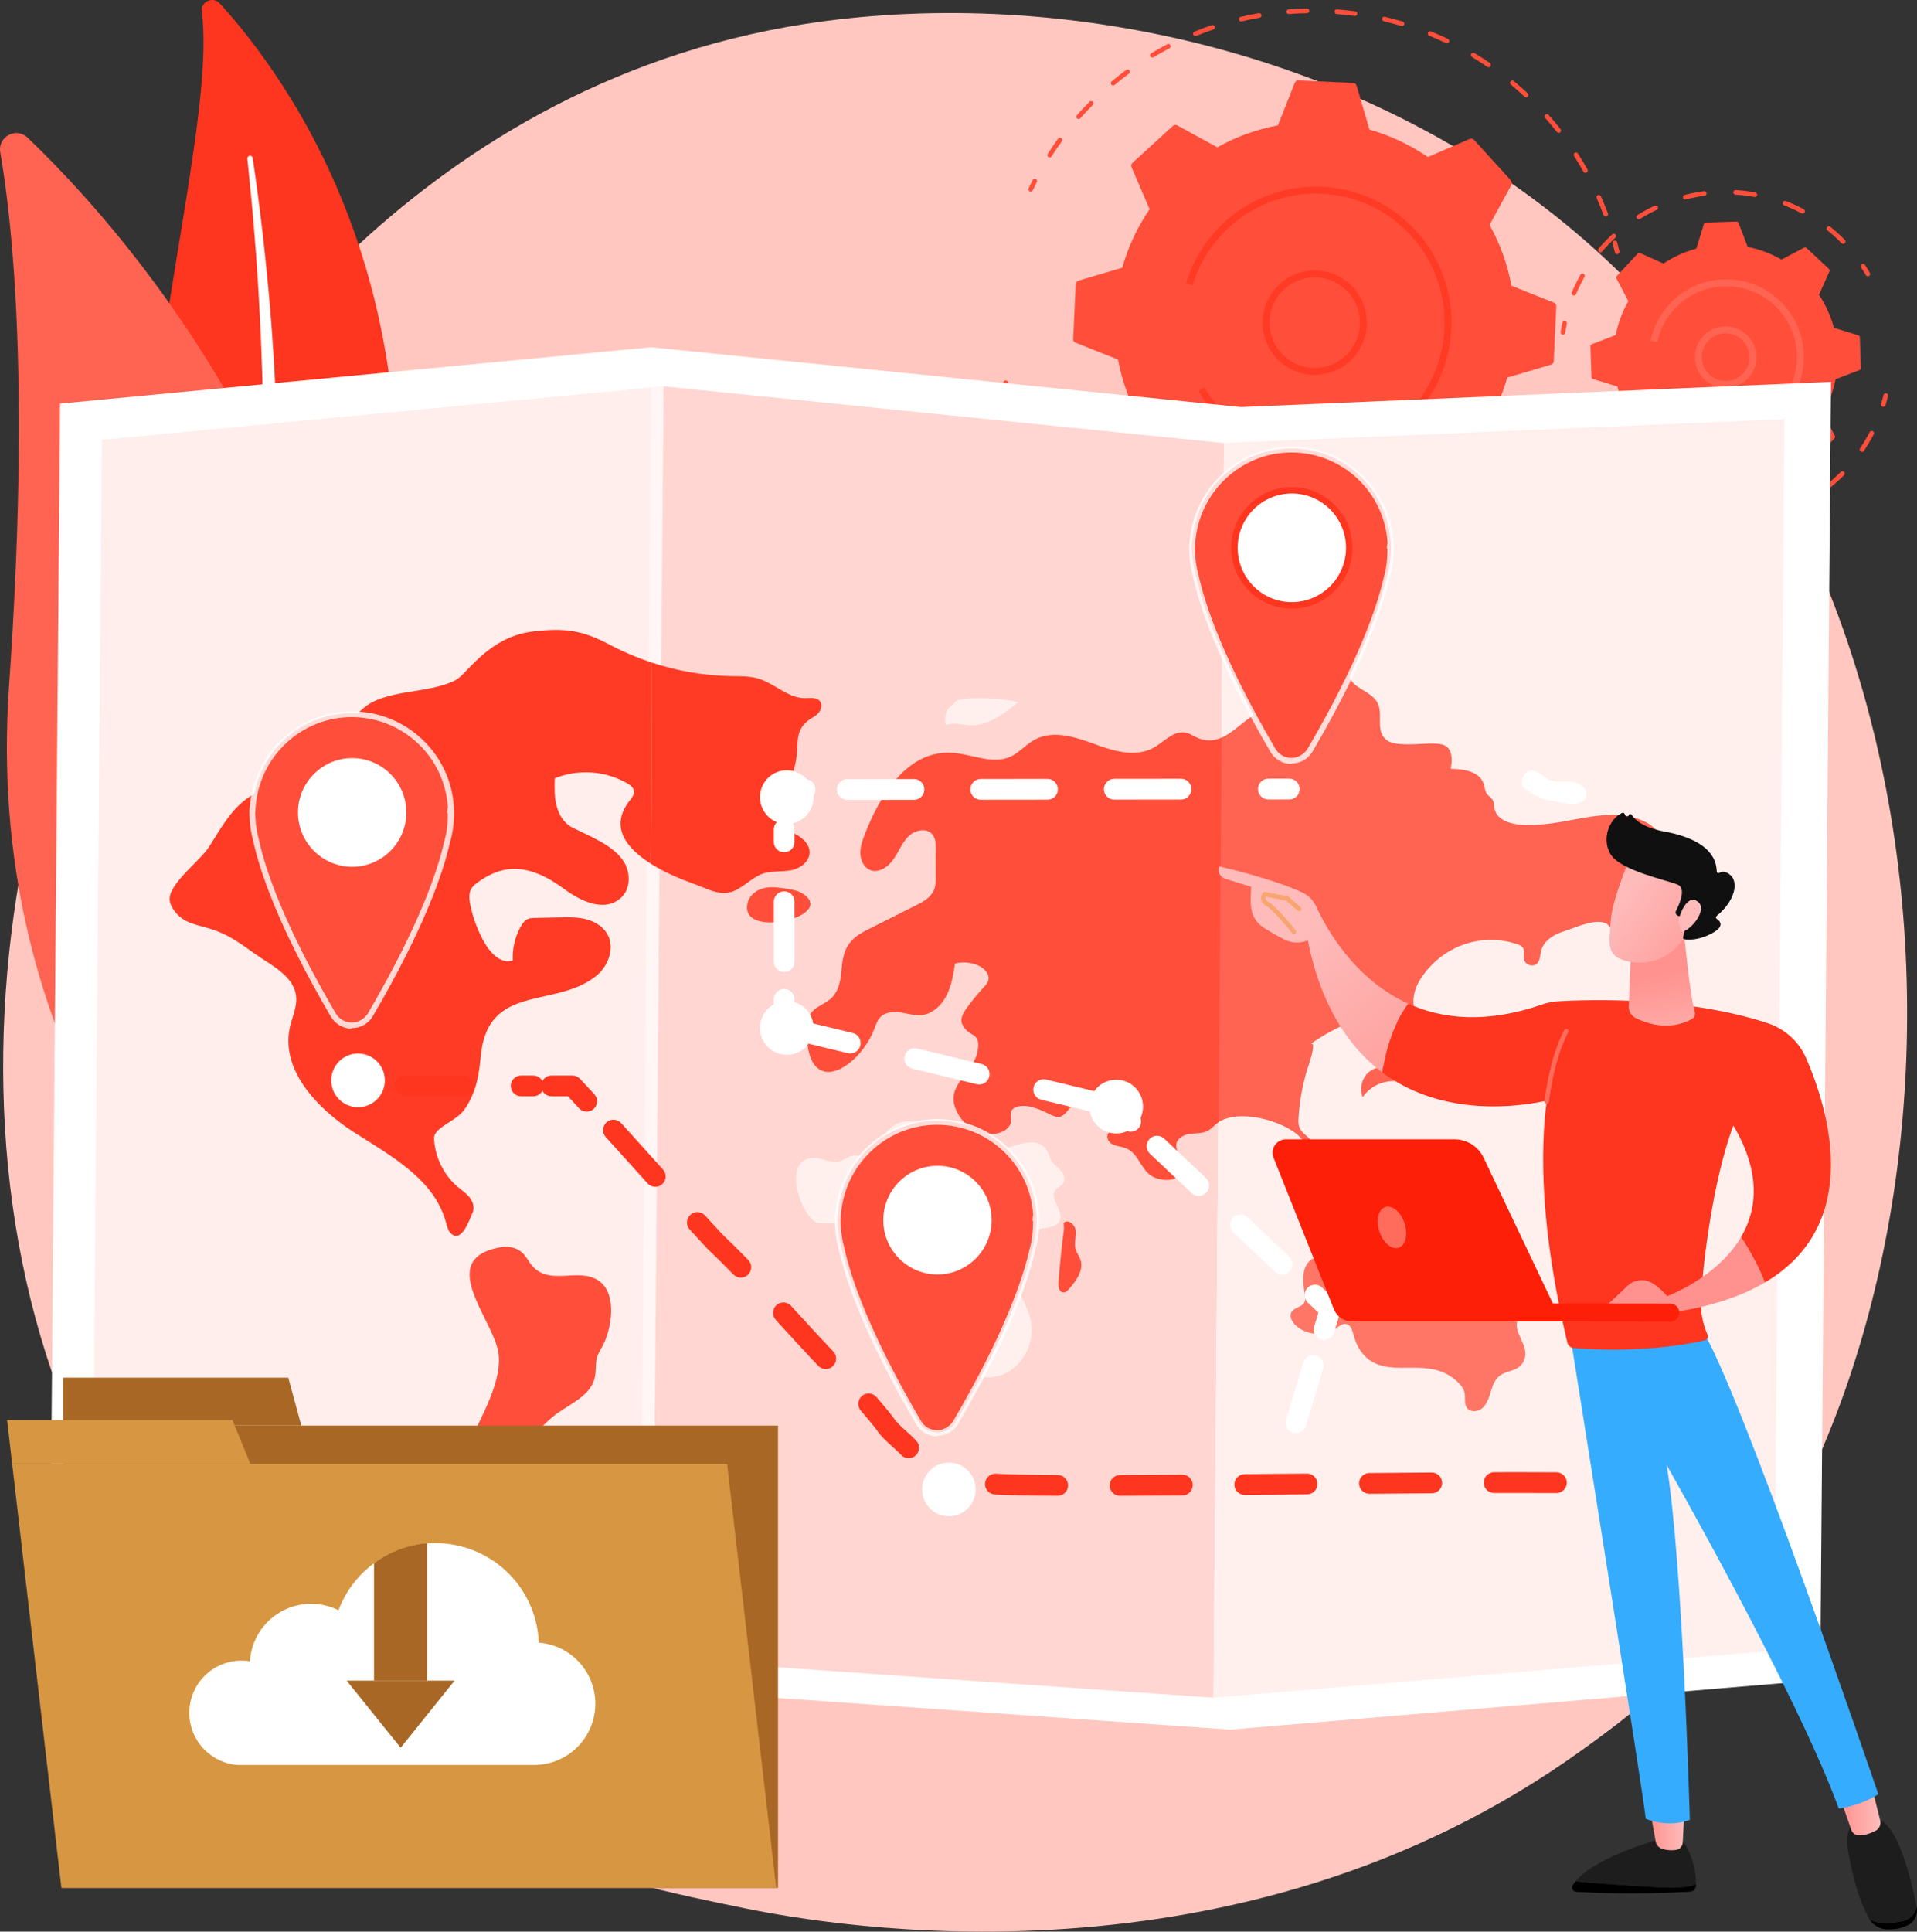 <svg width="540" height="544" viewBox="0 0 540 544" fill="none" xmlns="http://www.w3.org/2000/svg">
<rect x="0" y="0" width="540" height="544" fill="#333333" stroke="none"/>
<g clip-path="url(#clip0_69_3096)">
<path d="M475.052 467.996C464.038 479.623 453.618 487.119 445.385 493.043C348.608 562.675 234.094 542.376 209.758 537.42C173.819 530.101 104.35 515.952 54.127 456.726C-21.86 367.122 -10.028 225.953 48.911 132.765C59.691 115.718 116.64 21.112 232.387 5.939C302.435 -3.243 384.091 15.276 443.222 64.955C567.343 169.233 558.508 379.894 475.052 467.996Z" fill="#FFC7C0"/>
<path d="M56.862 3.263C56.511 0.453 60.001 -1.131 61.906 0.957C81.263 22.157 126.892 84.703 106.676 186.433C81.311 314.067 104.529 363.102 135.677 394.299C135.677 394.299 90.948 377.346 65.762 327.468C3.926 205.003 63.104 53.198 56.862 3.263Z" fill="#FE351F"/>
<path d="M69.684 44.699C71.209 59.237 72.448 73.798 73.154 88.384C73.935 102.963 74.276 117.559 74.163 132.145C73.993 146.73 73.553 161.308 72.493 175.848C71.5 190.391 69.885 204.874 68.213 219.41C66.623 233.948 64.938 248.583 64.741 263.435C64.532 278.256 66.085 293.34 70.338 307.694C71.402 311.272 72.536 314.843 73.869 318.313C75.137 321.808 76.561 325.248 78.044 328.662C81.046 335.474 84.507 342.099 88.438 348.437C96.339 361.093 106.154 372.534 117.174 382.422C118.333 383.463 120.116 383.364 121.152 382.201C122.171 381.06 122.095 379.316 120.993 378.268L120.985 378.261C118.372 375.779 115.793 373.271 113.332 370.657C112.081 369.369 110.889 368.029 109.673 366.71C108.508 365.348 107.29 364.03 106.168 362.633C101.587 357.123 97.4 351.295 93.662 345.188C86.133 333.022 80.38 319.667 76.291 305.961C74.323 299.084 72.864 292.072 71.948 284.973C71.038 277.873 70.67 270.691 70.711 263.482C70.79 249.058 72.339 234.557 73.826 220.01C75.293 205.457 76.668 190.823 77.442 176.155C77.847 168.822 78.122 161.484 78.266 154.144C78.36 150.475 78.381 146.804 78.408 143.135C78.403 139.464 78.375 135.795 78.319 132.128C78.066 117.453 77.364 102.793 76.203 88.177C74.972 73.565 73.355 58.992 71.18 44.506C71.118 44.091 70.732 43.806 70.321 43.869C69.924 43.931 69.643 44.298 69.684 44.699Z" fill="white"/>
<path d="M82.601 370.239C80.754 375.115 74.543 376.514 70.745 372.948C49.801 353.278 -4.403 292.291 2.549 193.195C8.419 109.512 3.671 63.576 0.076 42.872C-0.684 38.494 4.571 35.688 7.776 38.758C43.13 72.621 149.516 193.572 82.601 370.239Z" fill="#FF6452"/>
<path d="M75.56 370.172C75.45 370.243 75.335 370.301 75.211 370.352C74.168 370.766 72.988 370.254 72.575 369.209C72.107 368.023 25.753 249.366 28.673 132.642C28.703 131.518 29.634 130.629 30.754 130.657C31.875 130.686 32.761 131.62 32.734 132.743C29.835 248.618 75.885 366.53 76.351 367.707C76.713 368.629 76.362 369.656 75.56 370.172Z" fill="white"/>
<path d="M290.327 53.969C290.234 53.969 290.138 53.95 290.047 53.905C289.723 53.751 289.585 53.36 289.739 53.035C290.115 52.246 290.502 51.461 290.902 50.679C291.066 50.359 291.457 50.232 291.779 50.396C292.098 50.562 292.225 50.955 292.061 51.275C291.666 52.045 291.286 52.819 290.914 53.596C290.802 53.833 290.571 53.969 290.327 53.969Z" fill="#FF4E3A"/>
<path d="M452.329 61.001C452.066 61.001 451.817 60.839 451.719 60.577C451.121 58.975 450.468 57.373 449.783 55.819C449.637 55.489 449.785 55.105 450.114 54.958C450.443 54.811 450.827 54.96 450.973 55.29C451.671 56.869 452.333 58.492 452.939 60.12C453.066 60.458 452.894 60.833 452.557 60.96C452.481 60.987 452.403 61.001 452.329 61.001ZM446.613 48.688C446.385 48.688 446.165 48.569 446.046 48.356C445.21 46.868 444.32 45.389 443.4 43.955C443.205 43.652 443.293 43.247 443.595 43.052C443.897 42.859 444.3 42.945 444.495 43.247C445.428 44.701 446.332 46.203 447.182 47.714C447.359 48.028 447.248 48.425 446.934 48.602C446.831 48.663 446.722 48.688 446.613 48.688ZM295.669 44.345C295.549 44.345 295.428 44.312 295.319 44.242C295.017 44.047 294.929 43.644 295.122 43.339C296.055 41.88 297.045 40.434 298.06 39.035C298.272 38.744 298.679 38.682 298.97 38.893C299.26 39.105 299.324 39.514 299.112 39.805C298.111 41.182 297.136 42.608 296.217 44.044C296.094 44.24 295.884 44.345 295.669 44.345ZM439.073 37.41C438.88 37.41 438.689 37.324 438.56 37.162C437.508 35.823 436.402 34.497 435.272 33.221C435.034 32.951 435.057 32.539 435.326 32.299C435.595 32.06 436.006 32.084 436.246 32.353C437.393 33.651 438.516 34.995 439.583 36.353C439.805 36.636 439.757 37.046 439.476 37.269C439.355 37.363 439.215 37.41 439.073 37.41ZM303.844 33.52C303.691 33.52 303.537 33.465 303.412 33.356C303.143 33.117 303.118 32.705 303.355 32.434C304.497 31.14 305.695 29.86 306.915 28.632C307.168 28.376 307.581 28.376 307.835 28.63C308.09 28.884 308.09 29.298 307.837 29.552C306.634 30.763 305.454 32.025 304.33 33.299C304.203 33.446 304.024 33.52 303.844 33.52ZM429.902 27.415C429.742 27.415 429.585 27.356 429.458 27.239C428.207 26.068 426.913 24.925 425.612 23.841C425.335 23.611 425.296 23.198 425.526 22.923C425.756 22.645 426.167 22.606 426.442 22.837C427.761 23.935 429.074 25.095 430.344 26.283C430.607 26.529 430.621 26.942 430.376 27.205C430.251 27.344 430.077 27.415 429.902 27.415ZM313.568 24.062C313.381 24.062 313.196 23.982 313.068 23.828C312.838 23.55 312.875 23.14 313.152 22.909C314.476 21.803 315.856 20.719 317.247 19.689C317.535 19.475 317.944 19.537 318.157 19.826C318.371 20.115 318.309 20.526 318.02 20.739C316.649 21.753 315.291 22.821 313.985 23.912C313.865 24.013 313.715 24.062 313.568 24.062ZM419.331 18.933C419.204 18.933 419.077 18.896 418.964 18.82C417.558 17.861 416.104 16.931 414.647 16.056C414.337 15.87 414.238 15.47 414.421 15.161C414.606 14.85 415.005 14.752 415.313 14.936C416.794 15.823 418.269 16.767 419.695 17.742C419.993 17.945 420.069 18.351 419.866 18.648C419.744 18.834 419.539 18.933 419.331 18.933ZM324.613 16.202C324.391 16.202 324.177 16.089 324.054 15.886C323.869 15.575 323.969 15.176 324.278 14.991C325.763 14.1 327.29 13.24 328.82 12.441C329.139 12.275 329.531 12.398 329.699 12.719C329.864 13.037 329.741 13.432 329.422 13.6C327.916 14.387 326.41 15.233 324.949 16.11C324.843 16.173 324.728 16.202 324.613 16.202ZM407.584 12.187C407.491 12.187 407.395 12.168 407.306 12.125C405.77 11.394 404.192 10.7 402.614 10.064C402.281 9.929 402.119 9.548 402.254 9.214C402.388 8.88 402.77 8.719 403.101 8.852C404.703 9.501 406.304 10.204 407.863 10.947C408.188 11.101 408.327 11.49 408.173 11.816C408.062 12.049 407.828 12.187 407.584 12.187ZM336.734 10.144C336.477 10.144 336.233 9.989 336.13 9.735C335.995 9.401 336.155 9.02 336.488 8.885C338.084 8.237 339.725 7.627 341.365 7.07C341.708 6.955 342.076 7.139 342.189 7.479C342.304 7.821 342.121 8.19 341.782 8.307C340.167 8.856 338.55 9.458 336.975 10.097C336.898 10.128 336.816 10.144 336.734 10.144ZM394.938 7.338C394.877 7.338 394.815 7.33 394.753 7.311C393.128 6.828 391.46 6.385 389.8 5.996C389.449 5.914 389.233 5.562 389.315 5.212C389.397 4.863 389.747 4.642 390.096 4.726C391.781 5.121 393.473 5.57 395.123 6.06C395.468 6.164 395.664 6.525 395.561 6.871C395.479 7.154 395.22 7.338 394.938 7.338ZM349.639 6.031C349.343 6.031 349.076 5.828 349.006 5.527C348.924 5.175 349.141 4.824 349.491 4.742C351.173 4.347 352.887 3.995 354.588 3.7C354.943 3.638 355.278 3.876 355.34 4.232C355.403 4.587 355.165 4.925 354.81 4.986C353.135 5.277 351.444 5.623 349.788 6.013C349.739 6.025 349.688 6.031 349.639 6.031ZM381.699 4.492C381.67 4.492 381.64 4.49 381.611 4.486C379.93 4.257 378.215 4.075 376.514 3.946C376.156 3.919 375.887 3.605 375.914 3.245C375.942 2.886 376.246 2.614 376.614 2.643C378.338 2.776 380.078 2.96 381.785 3.19C382.141 3.239 382.391 3.567 382.342 3.925C382.299 4.255 382.02 4.492 381.699 4.492ZM363.022 3.954C362.685 3.954 362.401 3.694 362.374 3.353C362.346 2.993 362.615 2.679 362.972 2.651C364.69 2.518 366.438 2.434 368.166 2.401C368.526 2.391 368.823 2.682 368.828 3.042C368.834 3.401 368.55 3.7 368.189 3.706C366.485 3.737 364.762 3.821 363.071 3.952C363.056 3.954 363.04 3.954 363.022 3.954Z" fill="#FF4E3A"/>
<path d="M455.534 71.572C455.24 71.572 454.973 71.371 454.901 71.07C454.702 70.232 454.492 69.394 454.268 68.56C454.174 68.212 454.381 67.854 454.727 67.761C455.07 67.669 455.431 67.872 455.524 68.222C455.75 69.068 455.965 69.918 456.165 70.769C456.249 71.119 456.031 71.473 455.682 71.555C455.635 71.567 455.585 71.572 455.534 71.572Z" fill="#FF4E3A"/>
<path d="M444.509 138.88C444.39 138.88 444.271 138.849 444.164 138.78C443.86 138.589 443.767 138.186 443.958 137.879C444.415 137.147 444.863 136.408 445.298 135.664C445.479 135.353 445.878 135.248 446.188 135.431C446.498 135.613 446.601 136.014 446.42 136.324C445.98 137.078 445.526 137.829 445.06 138.573C444.937 138.772 444.727 138.88 444.509 138.88Z" fill="#FF4E3A"/>
<path d="M369.848 180.328C368.41 180.328 366.956 180.293 365.528 180.222C365.17 180.205 364.893 179.898 364.911 179.538C364.928 179.179 365.25 178.907 365.593 178.919C367.26 179.001 368.959 179.036 370.635 179.019H370.641C370.997 179.019 371.288 179.306 371.291 179.665C371.295 180.027 371.007 180.32 370.647 180.324C370.38 180.326 370.113 180.328 369.848 180.328ZM378.88 179.865C378.551 179.865 378.266 179.615 378.233 179.279C378.196 178.921 378.457 178.601 378.816 178.564C380.478 178.394 382.161 178.171 383.815 177.903C384.17 177.841 384.505 178.089 384.561 178.444C384.618 178.8 384.376 179.136 384.022 179.193C382.342 179.464 380.634 179.689 378.946 179.863C378.925 179.863 378.903 179.865 378.88 179.865ZM357.343 179.437C357.312 179.437 357.281 179.435 357.25 179.431C355.569 179.191 353.872 178.898 352.208 178.56C351.855 178.487 351.627 178.144 351.699 177.79C351.769 177.436 352.108 177.204 352.467 177.28C354.107 177.612 355.779 177.901 357.435 178.138C357.792 178.188 358.039 178.519 357.988 178.876C357.942 179.202 357.663 179.437 357.343 179.437ZM391.996 177.503C391.708 177.503 391.443 177.307 391.367 177.014C391.277 176.665 391.486 176.309 391.832 176.219C393.455 175.797 395.086 175.324 396.678 174.811C397.023 174.703 397.387 174.889 397.498 175.233C397.607 175.576 397.42 175.944 397.077 176.055C395.462 176.577 393.808 177.057 392.16 177.485C392.107 177.497 392.051 177.503 391.996 177.503ZM344.331 176.559C344.268 176.559 344.206 176.549 344.142 176.532C342.513 176.039 340.878 175.492 339.287 174.91C338.949 174.785 338.776 174.412 338.899 174.072C339.022 173.734 339.398 173.56 339.735 173.683C341.303 174.26 342.912 174.797 344.518 175.283C344.863 175.387 345.057 175.75 344.952 176.096C344.868 176.377 344.611 176.559 344.331 176.559ZM404.608 173.179C404.354 173.179 404.115 173.031 404.009 172.785C403.867 172.452 404.021 172.069 404.35 171.927C405.888 171.266 407.427 170.549 408.927 169.797C409.248 169.637 409.638 169.766 409.8 170.088C409.962 170.411 409.831 170.803 409.51 170.964C407.988 171.728 406.425 172.454 404.865 173.124C404.781 173.164 404.693 173.179 404.608 173.179ZM331.902 171.741C331.809 171.741 331.713 171.722 331.622 171.677C330.089 170.942 328.555 170.155 327.069 169.334C326.755 169.16 326.638 168.764 326.813 168.447C326.987 168.133 327.382 168.017 327.698 168.191C329.163 169 330.671 169.776 332.183 170.499C332.506 170.653 332.645 171.044 332.491 171.368C332.38 171.604 332.146 171.741 331.902 171.741ZM416.418 166.986C416.2 166.986 415.99 166.876 415.865 166.679C415.674 166.374 415.768 165.972 416.073 165.78C417.496 164.89 418.908 163.946 420.274 162.977C420.568 162.77 420.973 162.838 421.182 163.133C421.39 163.428 421.32 163.835 421.026 164.044C419.639 165.026 418.205 165.984 416.763 166.888C416.656 166.955 416.537 166.986 416.418 166.986ZM320.351 165.087C320.224 165.087 320.098 165.05 319.985 164.974C318.58 164.014 317.185 163.002 315.841 161.965C315.554 161.744 315.502 161.336 315.722 161.049C315.942 160.763 316.349 160.709 316.635 160.929C317.96 161.951 319.334 162.948 320.719 163.893C321.017 164.096 321.093 164.503 320.891 164.8C320.764 164.987 320.559 165.087 320.351 165.087ZM427.157 159.069C426.974 159.069 426.793 158.993 426.662 158.843C426.429 158.569 426.46 158.157 426.733 157.923C428.003 156.829 429.26 155.684 430.466 154.517C430.723 154.267 431.138 154.275 431.385 154.535C431.635 154.795 431.627 155.207 431.368 155.457C430.144 156.639 428.868 157.801 427.58 158.911C427.459 159.017 427.307 159.069 427.157 159.069ZM309.937 156.756C309.777 156.756 309.62 156.698 309.495 156.582C308.386 155.549 307.284 154.468 306.216 153.368L305.846 152.984C305.596 152.724 305.604 152.312 305.861 152.061C306.12 151.811 306.533 151.819 306.781 152.077L307.149 152.458C308.199 153.542 309.288 154.607 310.379 155.625C310.642 155.871 310.658 156.283 310.413 156.547C310.286 156.686 310.112 156.756 309.937 156.756ZM436.593 149.629C436.443 149.629 436.291 149.576 436.168 149.471C435.896 149.236 435.866 148.824 436.1 148.551C437.197 147.275 438.269 145.954 439.284 144.628C439.504 144.342 439.911 144.288 440.197 144.506C440.484 144.725 440.536 145.136 440.318 145.423C439.288 146.769 438.202 148.109 437.088 149.404C436.957 149.553 436.776 149.629 436.593 149.629ZM300.877 146.952C300.685 146.952 300.496 146.868 300.367 146.706C299.307 145.372 298.275 143.991 297.295 142.6C297.086 142.305 297.156 141.898 297.45 141.689C297.745 141.48 298.152 141.552 298.358 141.845C299.325 143.215 300.342 144.577 301.386 145.892C301.61 146.175 301.563 146.585 301.283 146.81C301.162 146.906 301.02 146.952 300.877 146.952ZM293.388 135.898C293.162 135.898 292.944 135.781 292.823 135.57C291.976 134.087 291.161 132.565 290.407 131.043C290.247 130.721 290.378 130.328 290.7 130.168C291.023 130.008 291.413 130.139 291.572 130.461C292.317 131.96 293.117 133.46 293.953 134.922C294.132 135.234 294.025 135.633 293.712 135.812C293.608 135.871 293.497 135.898 293.388 135.898ZM287.658 123.832C287.397 123.832 287.15 123.674 287.05 123.414C286.44 121.828 285.868 120.198 285.347 118.573C285.238 118.229 285.425 117.862 285.768 117.752C286.115 117.643 286.478 117.832 286.587 118.174C287.099 119.776 287.664 121.382 288.264 122.945C288.395 123.281 288.227 123.658 287.89 123.789C287.814 123.819 287.736 123.832 287.658 123.832Z" fill="#FF4E3A"/>
<path d="M283.814 110.998C283.516 110.998 283.245 110.791 283.179 110.486C282.992 109.631 282.817 108.771 282.655 107.911C282.589 107.558 282.82 107.216 283.175 107.149C283.528 107.083 283.869 107.316 283.935 107.671C284.095 108.519 284.266 109.365 284.451 110.207C284.529 110.559 284.307 110.908 283.954 110.985C283.908 110.992 283.859 110.998 283.814 110.998Z" fill="#FF4E3A"/>
<path d="M302.306 95.474C302.284 95.925 302.553 96.341 302.972 96.508L314.929 101.271C316.028 107.194 318.077 112.985 321.092 118.397L314.933 129.715C314.717 130.112 314.775 130.602 315.079 130.936L325.477 142.371C325.781 142.705 326.262 142.809 326.677 142.631L338.484 137.524C343.583 141.033 349.143 143.612 354.924 145.255L358.554 157.632C358.68 158.065 359.068 158.37 359.518 158.392L374.933 159.105C375.383 159.126 375.798 158.857 375.964 158.436L380.714 146.447C386.621 145.345 392.396 143.289 397.795 140.267L409.081 146.443C409.477 146.659 409.966 146.601 410.299 146.296L421.702 135.869C422.036 135.564 422.139 135.082 421.962 134.666L416.869 122.826C420.368 117.713 422.94 112.137 424.578 106.341L436.921 102.701C437.353 102.574 437.657 102.185 437.679 101.734L438.39 86.276C438.411 85.825 438.144 85.409 437.723 85.243L425.767 80.479C424.668 74.556 422.618 68.765 419.604 63.351L425.763 52.033C425.979 51.637 425.921 51.146 425.617 50.812L415.218 39.377C414.914 39.043 414.433 38.939 414.018 39.117L402.211 44.224C397.113 40.715 391.552 38.136 385.772 36.493L382.144 24.117C382.017 23.683 381.63 23.378 381.178 23.357L365.762 22.643C365.312 22.622 364.897 22.892 364.732 23.312L359.982 35.302C354.075 36.404 348.3 38.459 342.901 41.481L331.614 35.306C331.219 35.089 330.73 35.147 330.397 35.452L318.993 45.879C318.66 46.184 318.557 46.666 318.734 47.083L323.827 58.922C320.328 64.035 317.756 69.611 316.117 75.407L303.775 79.047C303.342 79.174 303.038 79.563 303.017 80.014L302.306 95.474Z" fill="#FF4E3A"/>
<path d="M370.324 105.592C367.545 105.592 364.736 104.803 362.25 103.156C358.979 100.987 356.746 97.672 355.963 93.819C355.179 89.966 355.939 86.04 358.102 82.759C362.567 75.99 371.691 74.124 378.442 78.6C385.193 83.076 387.056 92.227 382.59 98.997C379.771 103.273 375.091 105.592 370.324 105.592ZM370.366 78.119C366.234 78.119 362.176 80.13 359.731 83.838C357.854 86.68 357.196 90.088 357.876 93.427C358.554 96.767 360.49 99.641 363.325 101.523C369.18 105.405 377.09 103.787 380.961 97.916C384.831 92.045 383.217 84.113 377.365 80.231C375.212 78.803 372.776 78.119 370.366 78.119Z" fill="#FF3B25"/>
<path d="M370.692 129.168C360.311 129.168 349.966 124.963 342.435 116.684C342.04 116.25 341.656 115.806 341.282 115.355C340.193 114.044 339.193 112.661 338.293 111.225C338.293 111.225 338.293 111.225 338.293 111.223C338.137 110.975 337.984 110.725 337.833 110.473C337.826 110.461 337.82 110.449 337.812 110.438C337.748 110.328 337.683 110.219 337.619 110.109L339.306 109.125C340.596 111.348 342.135 113.446 343.879 115.365C353.274 125.696 367.29 129.342 379.927 126.02C385.327 124.6 390.477 121.908 394.901 117.92C394.97 117.86 395.038 117.797 395.106 117.735C402.94 110.572 406.919 100.728 406.919 90.85C406.919 82.101 403.797 73.325 397.469 66.366C383.997 51.549 361.016 50.488 346.242 63.996C341.383 68.437 337.824 74.104 335.946 80.384L334.075 79.821C336.055 73.202 339.807 67.229 344.925 62.548C360.496 48.311 384.714 49.433 398.911 65.047C405.58 72.381 408.869 81.628 408.869 90.85C408.869 101.259 404.676 111.633 396.419 119.182C389.109 125.868 379.886 129.168 370.692 129.168Z" fill="#FF3B25"/>
<path d="M448.712 106.733L455.601 108.861C456.478 112.12 457.878 115.263 459.801 118.153L456.863 124.749C456.76 124.979 456.815 125.251 457 125.425L463.314 131.348C463.499 131.522 463.772 131.557 463.996 131.44L470.363 128.062C473.366 129.795 476.586 130.987 479.889 131.647L482.464 138.399C482.554 138.636 482.784 138.79 483.037 138.78L491.678 138.493C491.931 138.485 492.149 138.317 492.223 138.075L494.345 131.166C497.595 130.287 500.73 128.883 503.611 126.954L510.189 129.9C510.419 130.004 510.689 129.949 510.863 129.764L516.77 123.432C516.944 123.246 516.979 122.973 516.862 122.748L513.493 116.363C515.221 113.353 516.41 110.123 517.068 106.811L523.802 104.229C524.037 104.139 524.189 103.908 524.182 103.654L523.895 94.99C523.887 94.736 523.72 94.517 523.478 94.442L516.589 92.315C515.712 89.056 514.311 85.913 512.388 83.023L515.326 76.427C515.43 76.197 515.375 75.925 515.19 75.751L508.876 69.828C508.69 69.654 508.418 69.619 508.194 69.736L501.827 73.114C498.824 71.381 495.604 70.189 492.301 69.529L489.726 62.777C489.636 62.54 489.406 62.386 489.153 62.396L480.512 62.683C480.259 62.691 480.04 62.859 479.966 63.101L477.845 70.009C474.595 70.888 471.46 72.293 468.579 74.222L462.001 71.275C461.771 71.172 461.5 71.227 461.327 71.412L455.42 77.744C455.246 77.93 455.211 78.203 455.328 78.428L458.697 84.813C456.969 87.823 455.78 91.053 455.122 94.364L448.388 96.947C448.152 97.037 447.999 97.268 448.008 97.522L448.297 106.186C448.302 106.438 448.472 106.657 448.712 106.733Z" fill="#FF4E3A"/>
<path d="M486.082 109.269C484.636 109.269 483.208 108.902 481.909 108.181C479.884 107.06 478.419 105.217 477.78 102.988C477.139 100.761 477.404 98.416 478.522 96.388C479.641 94.359 481.48 92.889 483.699 92.249C485.922 91.606 488.258 91.871 490.28 92.993C492.305 94.114 493.77 95.957 494.411 98.186C495.052 100.413 494.787 102.758 493.669 104.785C492.55 106.815 490.711 108.285 488.49 108.925C487.697 109.156 486.886 109.269 486.082 109.269ZM486.103 93.864C485.48 93.864 484.854 93.952 484.239 94.13C482.518 94.626 481.094 95.765 480.229 97.336C479.364 98.907 479.159 100.722 479.654 102.447C480.149 104.172 481.285 105.6 482.852 106.468C484.418 107.335 486.228 107.54 487.948 107.044C489.669 106.548 491.093 105.409 491.958 103.838C492.823 102.267 493.028 100.452 492.533 98.727C492.038 97.002 490.902 95.574 489.334 94.706C488.328 94.147 487.222 93.864 486.103 93.864Z" fill="#FF6452"/>
<path d="M440.262 94.269C440.229 94.269 440.198 94.267 440.165 94.261C439.808 94.208 439.564 93.874 439.619 93.518C439.751 92.645 439.909 91.768 440.088 90.914C440.163 90.561 440.507 90.338 440.86 90.41C441.211 90.484 441.437 90.83 441.363 91.184C441.189 92.014 441.035 92.866 440.907 93.716C440.856 94.038 440.58 94.269 440.262 94.269Z" fill="#FF4E3A"/>
<path d="M443.364 83.24C443.28 83.24 443.194 83.224 443.11 83.189C442.779 83.048 442.623 82.665 442.763 82.333C443.412 80.79 444.153 79.26 444.967 77.783L445.201 77.365C445.378 77.05 445.776 76.941 446.087 77.119C446.401 77.297 446.51 77.695 446.333 78.008L446.107 78.414C445.316 79.85 444.595 81.339 443.966 82.837C443.858 83.09 443.617 83.24 443.364 83.24ZM450.824 71.074C450.674 71.074 450.524 71.023 450.401 70.918C450.128 70.683 450.095 70.271 450.327 69.998C451.515 68.597 452.801 67.253 454.149 65.998C454.412 65.752 454.824 65.768 455.069 66.034C455.313 66.297 455.297 66.71 455.034 66.956C453.725 68.175 452.474 69.482 451.319 70.844C451.192 70.996 451.009 71.074 450.824 71.074ZM519.202 68.679C519.034 68.679 518.865 68.614 518.736 68.484C517.487 67.206 516.147 65.993 514.756 64.873C514.475 64.646 514.43 64.236 514.656 63.955C514.88 63.673 515.291 63.629 515.572 63.855C517.002 65.008 518.379 66.256 519.667 67.569C519.919 67.827 519.915 68.239 519.659 68.493C519.531 68.616 519.365 68.679 519.202 68.679ZM461.623 61.757C461.405 61.757 461.193 61.648 461.07 61.448C460.881 61.142 460.974 60.739 461.28 60.55C462.839 59.58 464.472 58.691 466.133 57.912C466.459 57.758 466.847 57.9 466.999 58.227C467.15 58.553 467.012 58.942 466.685 59.094C465.07 59.854 463.482 60.715 461.966 61.659C461.859 61.726 461.74 61.757 461.623 61.757ZM507.777 60.149C507.673 60.149 507.57 60.126 507.473 60.073C505.893 59.235 504.25 58.48 502.59 57.836C502.255 57.705 502.09 57.328 502.218 56.99C502.349 56.654 502.725 56.488 503.062 56.617C504.769 57.281 506.458 58.055 508.081 58.918C508.398 59.086 508.519 59.481 508.351 59.801C508.235 60.022 508.009 60.149 507.777 60.149ZM474.733 56.175C474.443 56.175 474.178 55.978 474.102 55.683C474.014 55.333 474.225 54.977 474.574 54.89C476.35 54.438 478.174 54.089 479.994 53.846C480.356 53.799 480.678 54.051 480.724 54.407C480.771 54.764 480.522 55.093 480.165 55.14C478.394 55.374 476.621 55.716 474.893 56.154C474.839 56.169 474.786 56.175 474.733 56.175ZM494.318 55.48C494.279 55.48 494.24 55.476 494.203 55.47C492.445 55.153 490.653 54.938 488.874 54.831C488.516 54.809 488.241 54.501 488.262 54.141C488.284 53.782 488.599 53.518 488.95 53.528C490.78 53.637 492.625 53.858 494.431 54.184C494.785 54.249 495.019 54.589 494.957 54.942C494.902 55.257 494.628 55.48 494.318 55.48Z" fill="#FF4E3A"/>
<path d="M526.145 77.807C525.921 77.807 525.703 77.691 525.582 77.482C525.156 76.748 524.702 76.013 524.23 75.296C524.033 74.995 524.115 74.591 524.415 74.392C524.715 74.194 525.119 74.276 525.317 74.577C525.802 75.314 526.27 76.07 526.708 76.826C526.889 77.138 526.784 77.537 526.473 77.719C526.369 77.779 526.256 77.807 526.145 77.807Z" fill="#FF4E3A"/>
<path d="M530.513 114.581C530.451 114.581 530.389 114.572 530.326 114.554C529.982 114.451 529.787 114.085 529.89 113.741C530.137 112.921 530.361 112.087 530.56 111.258C530.644 110.908 530.993 110.694 531.345 110.776C531.694 110.86 531.91 111.211 531.827 111.563C531.622 112.415 531.39 113.274 531.139 114.118C531.051 114.4 530.794 114.581 530.513 114.581Z" fill="#FF4E3A"/>
<path d="M489.149 147.623C488.808 147.623 488.523 147.359 488.5 147.013C488.476 146.654 488.747 146.343 489.106 146.318C490.853 146.2 492.617 145.98 494.345 145.661C494.701 145.593 495.038 145.831 495.103 146.185C495.167 146.538 494.935 146.88 494.58 146.945C492.804 147.273 490.99 147.5 489.193 147.621C489.178 147.621 489.164 147.623 489.149 147.623ZM480.457 147.382C480.432 147.382 480.405 147.38 480.377 147.376C478.583 147.156 476.787 146.829 475.033 146.402C474.684 146.316 474.47 145.964 474.554 145.612C474.639 145.263 474.99 145.044 475.341 145.132C477.044 145.546 478.791 145.866 480.535 146.079C480.892 146.122 481.147 146.448 481.102 146.806C481.063 147.14 480.783 147.382 480.457 147.382ZM502.83 144.587C502.569 144.587 502.323 144.428 502.222 144.168C502.091 143.832 502.259 143.453 502.594 143.324C504.23 142.689 505.849 141.955 507.402 141.134C507.722 140.966 508.113 141.089 508.281 141.408C508.449 141.726 508.326 142.121 508.008 142.289C506.411 143.131 504.747 143.889 503.063 144.542C502.987 144.573 502.909 144.587 502.83 144.587ZM466.969 143.575C466.879 143.575 466.788 143.557 466.7 143.516C465.574 143.002 464.452 142.437 463.367 141.836C462.868 141.558 462.377 141.275 461.892 140.984C461.584 140.798 461.483 140.398 461.668 140.089C461.851 139.778 462.252 139.679 462.56 139.864C463.031 140.148 463.511 140.425 463.996 140.693C465.05 141.277 466.141 141.828 467.238 142.328C467.565 142.477 467.709 142.863 467.561 143.192C467.452 143.434 467.216 143.575 466.969 143.575ZM514.991 137.602C514.798 137.602 514.609 137.518 514.481 137.356C514.256 137.073 514.303 136.662 514.584 136.438C515.955 135.342 517.28 134.154 518.517 132.903C518.771 132.649 519.184 132.647 519.437 132.901C519.692 133.155 519.692 133.57 519.439 133.824C518.167 135.109 516.805 136.332 515.392 137.457C515.277 137.555 515.133 137.602 514.991 137.602ZM455.221 135.912C455.067 135.912 454.911 135.857 454.788 135.746C453.436 134.539 452.146 133.241 450.95 131.891C450.712 131.622 450.736 131.209 451.004 130.969C451.271 130.731 451.684 130.754 451.924 131.024C453.085 132.337 454.34 133.597 455.653 134.771C455.922 135.011 455.945 135.424 455.706 135.691C455.577 135.838 455.4 135.912 455.221 135.912ZM524.501 127.277C524.376 127.277 524.249 127.24 524.136 127.165C523.838 126.964 523.76 126.558 523.961 126.259C524.721 125.131 525.44 123.951 526.102 122.752C526.293 122.406 526.478 122.056 526.659 121.709C526.825 121.388 527.217 121.265 527.538 121.429C527.858 121.595 527.98 121.99 527.817 122.31C527.63 122.67 527.439 123.027 527.244 123.383C526.564 124.618 525.824 125.831 525.042 126.989C524.916 127.177 524.709 127.277 524.501 127.277Z" fill="#FF4E3A"/>
<path d="M446.294 125.057C446.072 125.057 445.855 124.944 445.735 124.739C445.288 123.987 444.856 123.209 444.449 122.429C444.283 122.111 444.406 121.716 444.725 121.548C445.043 121.382 445.436 121.505 445.604 121.826C445.999 122.586 446.42 123.342 446.855 124.073C447.038 124.383 446.937 124.784 446.629 124.967C446.522 125.028 446.407 125.057 446.294 125.057Z" fill="#FF4E3A"/>
<path d="M486.269 122.457C480.919 122.457 475.56 120.503 471.355 116.559C470.416 115.677 469.555 114.716 468.789 113.692C468.626 113.476 468.468 113.255 468.314 113.032L469.919 111.917C470.72 113.075 471.651 114.156 472.69 115.128C473.968 116.328 475.365 117.326 476.84 118.124C481.672 120.734 487.335 121.185 492.444 119.524C492.545 119.491 492.646 119.458 492.748 119.423C492.748 119.423 492.753 119.421 492.757 119.419C492.777 119.413 492.794 119.405 492.814 119.399C492.814 119.399 492.826 119.395 492.831 119.393C495.45 118.481 497.911 117.01 500.023 114.982C500.042 114.962 500.064 114.943 500.083 114.923C500.141 114.869 500.198 114.812 500.254 114.755C500.44 114.572 500.623 114.384 500.802 114.193C504.278 110.469 506.168 105.657 506.168 100.581C506.168 100.356 506.164 100.13 506.156 99.905C505.981 94.581 503.746 89.644 499.867 86.006C491.859 78.492 479.25 78.914 471.757 86.942C469.292 89.584 467.591 92.837 466.839 96.349L464.93 95.937C465.758 92.077 467.626 88.503 470.33 85.604C474.317 81.331 479.723 78.873 485.553 78.678C491.39 78.49 496.94 80.577 501.199 84.574C505.458 88.572 507.911 93.991 508.106 99.839C508.114 100.087 508.118 100.335 508.118 100.583C508.118 106.157 506.041 111.44 502.226 115.529C497.932 120.13 492.109 122.457 486.269 122.457Z" fill="#FF6452"/>
<path d="M349.574 114.646L183.379 97.799L16.915 113.679L13.843 483.144L180.24 475.485L346.476 487.114L512.72 473.123L515.759 107.544L349.574 114.646Z" fill="white"/>
<path d="M183.88 467.096L25.78 474.358L28.695 123.867L186.859 108.806L183.88 467.096Z" fill="#FFEEEC"/>
<path d="M341.828 478.127L183.88 467.096L186.859 108.806L344.766 124.79L341.828 478.127Z" fill="#FFD6D1"/>
<path d="M499.78 464.857L341.828 478.127L344.766 124.79L502.663 118.055L499.78 464.857Z" fill="#FFEEEC"/>
<path opacity="0.47" d="M186.972 108.81L183.393 108.778L180.205 467.177L183.784 467.209L186.972 108.81Z" fill="white"/>
<path d="M299.721 346.013C299.084 351.012 298.564 356.027 298.165 361.052C298.069 362.252 298.303 363.881 299.457 363.998C300.152 364.069 300.731 363.485 301.198 362.947C303.188 360.665 305.323 357.723 304.362 354.814C304.004 353.732 303.242 352.821 302.948 351.717C302.508 350.057 303.197 348.291 303.02 346.579C302.843 344.868 300.791 343.184 299.644 344.426L299.721 346.013Z" fill="#FF4E3A"/>
<path d="M171.77 181.568C163.948 177.423 159.028 176.862 150.608 177.78C142.664 178.648 137.297 182.649 131.844 188.352C130.602 189.649 129.398 191.069 127.789 191.814C121.05 194.934 112.501 194.305 105.617 197.386C97.425 201.051 95.114 212.455 87.63 217.495C83.299 220.414 77.84 220.783 73.084 222.872C66.043 225.963 62.797 232.385 58.797 238.634C56.339 242.477 47.283 249.063 47.795 253.557C47.889 254.376 48.232 255.145 48.66 255.839C51.154 259.869 54.877 260.293 58.807 261.444C63.999 262.964 67.13 265.301 71.725 268.56C76.515 271.957 83.032 274.929 83.448 280.932C83.64 283.718 82.343 286.352 81.71 289.066C78.85 301.31 89.466 312.309 99.798 318.93C110.13 325.551 122.32 332.094 125.607 344.223C125.907 345.329 126.158 346.528 126.961 347.32C129.977 350.295 132.237 343.565 133.151 341.423C133.739 340.046 133.205 338.391 132.286 337.225C131.366 336.058 130.111 335.24 128.981 334.294C125.165 331.104 122.69 326.243 122.299 321.175C122.248 320.53 122.244 319.833 122.597 319.299C124.387 316.58 128.853 315.466 131.043 312.17C134.176 307.458 134.891 302.986 135.425 297.392C137.383 276.843 156.04 284.119 167.751 275.007C169.931 273.311 171.57 270.632 171.946 267.897C172.152 266.389 171.975 264.863 171.293 263.474C170.14 261.128 167.782 259.617 165.329 258.941C162.874 258.265 160.297 258.314 157.758 258.369C155.403 258.42 153.045 258.469 150.69 258.519C149.994 258.535 149.275 258.553 148.638 258.842C147.736 259.25 147.124 260.133 146.635 261.02C145.059 263.875 144.282 267.2 144.422 270.486C141.316 271.58 138.3 268.612 136.607 265.699C134.651 262.337 133.246 258.631 132.469 254.786C132.169 253.301 131.984 251.656 132.724 250.349C133.133 249.628 133.782 249.091 134.437 248.6C137.075 246.629 140.118 245.14 143.35 244.787C148.872 244.181 154.237 246.912 158.763 250.261C163.11 253.477 170.198 257.324 175.077 252.703C177.594 250.318 177.639 245.975 175.885 242.942C173.037 238.015 165.77 235.438 161.037 232.949C158.822 231.785 157.398 229.388 156.768 226.895C156.139 224.402 156.199 221.786 156.264 219.209C162.816 216.524 170.516 217.05 176.672 220.6C177.545 221.104 178.478 221.805 178.582 222.837C178.687 223.898 177.88 224.783 177.243 225.619C171.575 233.055 176.67 239.056 183.339 243.253C183.499 224.402 183.542 205.453 183.552 186.58C179.495 185.245 175.552 183.573 171.77 181.568Z" fill="#FF3B25"/>
<path d="M231.009 197.534C230.097 196.299 228.285 196.612 226.785 196.622C221.996 196.653 218.191 192.466 213.587 191.097C211.175 190.38 208.621 190.46 206.112 190.423C198.461 190.305 190.831 188.995 183.54 186.586C183.529 205.458 183.488 224.406 183.328 243.259C187.484 245.873 192.251 247.788 195.41 248.905C198.759 250.093 201.956 252.045 205.537 251.314C208.859 250.636 211.849 246.873 215.292 245.916C217.786 245.222 220.449 245.586 222.982 245.058C225.515 244.531 228.153 242.563 228.048 239.887C227.962 237.706 226.115 236.067 224.278 235.006C224.278 235.215 221.094 232.601 220.792 232.037C218.014 226.453 222.053 221.536 223.6 216.716C225.838 209.737 222.524 205.634 229.408 201.77C230.871 200.945 232.022 198.904 231.009 197.534Z" fill="#FF3B25"/>
<path d="M137.986 374.246C139.185 376.778 140.168 379.167 140.43 381.203C141.565 390.055 134.218 400.947 131.095 409.028C130.226 411.274 129.342 413.666 129.731 416.053C129.897 417.059 130.283 418.009 130.667 418.949C133.503 425.879 139.077 432.152 144.028 437.495C145.721 432.914 145.596 421.91 145.131 417.028C144.977 415.418 144.71 413.732 145.281 412.228C147.114 407.4 153.082 400.76 157.197 397.88C161.23 395.057 166.531 392.792 167.575 387.863C167.977 385.968 167.64 383.938 168.23 382.098C168.585 380.994 169.251 380.033 169.783 379.007C172.392 373.976 173.872 364.266 168.649 360.693C162.81 356.699 154.545 362.549 149.534 356.033C148.778 355.05 148.215 353.906 147.356 353.021C145.76 351.376 143.307 350.856 141.088 351.241C126.322 353.806 133.597 364.975 137.986 374.246Z" fill="#FF4E3A"/>
<path d="M230.728 301.122C235.393 304.217 243.443 297.428 246.402 289.492C246.773 288.499 247.116 287.462 247.796 286.663C249.177 285.035 251.554 284.826 253.623 285.127C255.694 285.428 257.757 286.116 259.83 285.84C262.805 285.444 265.262 283.076 266.653 280.317C268.042 277.558 268.543 274.427 269.024 271.355C271.226 270.793 273.605 271.01 275.678 271.961C277.277 272.696 278.857 274.317 278.411 276.074C278.207 276.88 277.613 277.506 277.053 278.105C275.308 279.979 273.681 281.97 272.188 284.066C271.267 285.36 270.363 287.044 271.055 288.482C272.939 292.401 276.383 290.363 275.393 295.966C274.148 302.988 264.952 305.858 270.205 314.245C272.128 317.315 275.623 319.151 279.148 319.317C281.677 319.436 284.792 318.076 284.823 315.451C284.833 314.671 284.556 313.87 284.79 313.132C285.096 312.17 286.146 311.7 287.113 311.547C290.271 311.049 293.324 312.694 296.238 314.05C297.119 314.46 298.169 314.841 299.005 314.343C301.731 312.721 300.458 311.385 304.164 311.027C307.324 310.723 311.022 313.249 312.811 315.748C313.241 316.349 313.631 317.123 313.358 317.815C313.121 318.416 312.466 318.727 312.135 319.28C311.589 320.19 312.139 321.449 312.998 322.044C313.857 322.638 314.927 322.771 315.938 322.986C320.686 324 320.797 328.695 324.152 331.037C326.876 332.94 333.814 333.315 333.202 327.843C332.978 325.843 331.043 324.197 331.361 322.212C331.639 320.464 333.535 319.534 335.23 319.311C336.925 319.089 338.733 319.255 340.249 318.436C341.258 317.891 342.022 316.963 342.941 316.267C348.607 311.989 362.029 315.625 366.376 320.421C370.438 324.903 370.892 332.626 376.119 335.531C375.509 329.576 372.612 323.904 368.203 320.038C367.393 319.327 366.5 318.631 366.076 317.621C365.719 316.773 365.739 315.814 365.785 314.89C366.017 310.172 366.91 305.78 368.151 301.376C368.003 301.902 371.469 292.334 368.977 294.143C373.436 290.904 383.172 285.584 388.762 285.93C391.673 286.11 394.546 287.856 395.768 290.603C396.99 293.35 396.253 297.002 393.847 298.711C391.544 300.347 388.347 300.034 386.007 301.613C383.755 303.133 382.792 306.417 383.846 308.98C385.313 306.882 387.529 305.364 389.964 304.785C393.231 304.01 396.943 304.826 399.764 302.949C401.847 301.564 402.94 298.918 402.965 296.351C402.99 293.786 402.075 291.297 400.849 289.068C399.963 287.456 398.897 285.912 398.422 284.123C397.662 281.253 398.562 278.131 400.163 275.661C406.115 266.479 417.131 262.511 427.323 265.887C428.001 266.112 428.726 266.412 429.078 267.055C429.591 267.985 429.098 269.175 429.314 270.222C429.655 271.873 432.083 272.498 433.129 271.205C433.852 270.31 433.807 269.021 434.082 267.887C434.793 264.943 437.686 263.142 440.497 262.304C443.934 261.278 453.169 256.54 454.118 262.804C454.202 263.353 454.184 263.931 454.412 264.433C455.057 265.846 457.216 265.643 458.243 264.5C460.358 262.144 460.731 258.271 462.78 255.638C464.594 253.307 467.273 251.91 468.793 249.308C472.555 242.86 469.689 234.434 463.145 231.312C456.873 228.321 449.575 229.647 442.779 230.913C438.101 231.785 422.037 235.13 420.893 227.27C420.8 226.625 420.819 225.939 420.519 225.367C420.147 224.658 419.368 224.286 418.893 223.648C418.287 222.831 418.263 221.717 417.936 220.744C416.751 217.212 412.284 216.565 408.679 216.522C409.044 214.332 409.241 211.663 407.542 210.308C406.581 209.542 405.287 209.458 404.078 209.403C400.933 209.264 393.352 210.435 390.745 208.526C387.293 205.998 389.67 201.694 388.166 198.208C386.566 194.506 380.62 193.992 379.957 189.993C379.815 189.127 379.971 188.236 379.872 187.365C379.628 185.239 377.96 183.639 376.4 182.241C373.571 179.705 370.366 177.022 366.627 177.122C365.924 177.698 366.555 178.906 367.348 179.339C368.141 179.773 369.152 179.998 369.553 180.828C370.323 182.42 368.118 183.729 366.43 184.063C366.348 186.392 368.605 187.934 370.348 189.403C373.292 191.884 375.385 195.432 376.174 199.281C370.233 200.387 364.147 200.646 358.138 200.049C350.898 199.33 346.25 211.249 337.667 207.944C336.401 207.455 335.267 206.58 333.938 206.318C330.599 205.662 327.908 208.944 324.906 210.601C320.335 213.121 314.732 211.814 309.834 210.079C303.981 208.006 296.864 205.029 290.964 208.606C288.759 209.942 286.998 212.023 284.663 213.097C279.763 215.354 274.205 212.584 268.869 212.052C255.704 210.741 247.782 224.105 243.503 235.233C242.855 236.923 242.272 238.697 242.358 240.512C242.444 242.329 243.332 244.208 244.93 244.955C247.297 246.063 250.048 244.302 251.593 242.138C253.138 239.973 254.077 237.326 255.969 235.479C257.859 233.633 261.334 233.037 262.827 235.243C263.561 236.327 263.592 237.748 263.594 239.072C263.6 241.59 263.604 244.107 263.61 246.625C263.612 248.01 263.606 249.442 263.064 250.707C262.159 252.818 260 253.985 257.993 254.993C253.637 257.181 249.278 259.367 244.922 261.555C243.451 262.294 241.962 263.044 240.715 264.136C235.024 269.12 238.849 276.017 234.457 280.815C232.684 282.751 229.744 283.334 228.291 285.539C227.217 287.169 227.221 289.288 227.266 291.26C227.395 296.752 228.761 299.817 230.728 301.122Z" fill="#FF4E3A"/>
<path d="M382.63 342.996C380.865 346.306 381.111 350.629 377.122 352.458C374.471 353.673 371.075 353.118 368.916 355.125C366.451 357.415 367.096 361.472 367.572 364.868C367.657 365.477 367.726 366.122 367.486 366.685C366.851 368.176 364.575 368.136 363.794 369.549C363.124 370.762 363.954 372.292 364.953 373.23C367.998 376.088 372.947 376.461 376.361 374.093C377.268 373.462 378.252 372.62 379.314 372.89C380.551 373.204 380.968 374.763 381.303 376.039C382.018 378.755 383.433 381.365 385.666 382.967C392.691 388.006 402.575 381.875 410.378 388.983C411.337 389.856 412.249 390.893 412.529 392.185C412.831 393.58 412.379 395.182 413.135 396.377C414.082 397.874 416.412 397.671 417.686 396.463C418.96 395.256 419.471 393.435 420.005 391.733C420.537 390.03 421.234 388.23 422.697 387.277C425.162 385.675 427.969 386.288 429.333 383.028C431.034 378.868 425.959 375.424 427.57 371.636C428.289 369.944 429.44 368.097 428.718 366.406C428.351 365.546 427.574 364.973 426.931 364.307C423.925 361.189 423.412 358.255 419.407 356.354C416.85 355.14 411.553 356.711 410.505 352.286C410.232 351.133 410.624 349.686 409.766 348.9C409.281 348.455 408.57 348.424 407.921 348.425C403.438 348.441 398.106 348.511 395.551 344.69C392.728 340.466 392.397 337.42 386.661 339.519C384.573 340.28 383.408 341.539 382.63 342.996Z" fill="#FF6452"/>
<path d="M248.997 319.757C248.064 321.101 247.536 322.72 246.55 324.025C243.777 327.697 242.573 324.451 239.441 325.686C238.359 326.114 237.401 326.874 236.273 327.144C233.991 327.689 231.725 326.108 229.385 326.098C220.369 326.061 225.103 341.097 229.467 343.981C230.276 344.514 231.295 344.522 232.251 344.512C235.224 344.483 238.196 344.452 241.169 344.422C242.016 344.414 242.924 344.422 243.622 344.92C245.773 346.454 243.723 350.244 245.017 352.597C245.903 354.21 247.966 354.509 249.73 354.841C253.457 355.543 254.271 359.749 256.553 362.346C259.485 365.681 262.283 367.027 263.935 371.87C264.917 374.746 265.256 377.858 266.551 380.597C269.213 386.23 276.119 389.266 281.873 387.332C287.626 385.397 291.503 378.737 290.475 372.556C289.875 368.943 287.87 365.78 286.477 362.412C283.661 355.599 285.565 347.302 293.368 346.001C295.338 345.673 297.837 345.557 298.572 343.635C299.632 340.863 295.546 337.621 297.239 335.212C297.849 334.345 299.03 334.034 299.565 333.118C300.286 331.883 299.466 330.287 298.463 329.289C297.459 328.29 296.195 327.425 295.78 326.048C293.448 318.291 285.785 323.138 280.673 324.16C276.112 325.073 273.513 324.479 269.717 322.205C263.845 318.68 254.943 311.201 248.997 319.757Z" fill="#FFF0EE"/>
<path d="M268.424 198.454C269.098 197.149 270.744 196.845 272.168 196.743C277.074 196.397 282.025 196.729 286.849 197.728C282.857 200.984 278.399 204.407 273.324 204.232C271.021 204.151 268.632 203.327 266.477 204.175C265.973 202.6 266.251 200.779 267.2 199.443L268.424 198.454Z" fill="#FFF0EE"/>
<path d="M211.693 258.345C216.7 262.456 234.363 256.97 226.122 251.666C224.791 250.808 223.193 250.544 221.645 250.298C219.562 249.968 217.426 249.638 215.365 250.081C213.302 250.525 211.295 251.91 210.676 253.998C210.079 256.009 210.564 257.421 211.693 258.345Z" fill="#FF4E3A"/>
<path d="M429.841 222.178C432.939 224.996 437.276 225.689 441.356 226.266C443.393 226.553 446.061 226.475 446.764 224.472C447.506 222.358 445.112 220.406 442.957 220.162C440.802 219.918 438.513 220.508 436.516 219.631C434.745 218.853 433.35 216.976 431.427 216.993C429.188 217.013 427.832 220.402 429.401 222.059L429.841 222.178Z" fill="white"/>
<path opacity="0.12" d="M499.828 465.685L341.876 478.955L344.814 125.618L502.711 118.882L499.828 465.685Z" fill="white"/>
<path d="M219.164 401.49H17.769V531.698H219.164V401.49Z" fill="#A86725"/>
<path d="M81.216 388H17.769V401.49H84.874L81.216 388Z" fill="#A86725"/>
<path d="M218.662 531.698H17.293L3.432 412.303H204.827L218.662 531.698Z" fill="#D79641"/>
<path d="M65.474 399.926H2L3.431 412.303H70.536L65.474 399.926Z" fill="#D79641"/>
<path d="M53.335 482.43C53.338 486.133 54.741 489.699 57.263 492.412C59.784 495.125 63.238 496.785 66.931 497.059H150.15C154.637 497.137 158.978 495.463 162.251 492.394C165.524 489.324 167.473 485.1 167.683 480.617C167.894 476.135 166.349 471.746 163.378 468.384C160.406 465.021 156.241 462.948 151.767 462.606C151.506 455.879 148.926 449.45 144.463 444.409C140.001 439.369 133.931 436.028 127.286 434.955C120.64 433.881 113.828 435.14 108.005 438.518C102.182 441.897 97.708 447.186 95.342 453.489C92.793 452.213 89.966 451.589 87.117 451.673C84.267 451.757 81.483 452.545 79.012 453.968C76.542 455.391 74.462 457.404 72.96 459.827C71.458 462.25 70.579 465.008 70.403 467.853C69.615 467.723 68.817 467.661 68.018 467.668C66.083 467.668 64.167 468.05 62.381 468.793C60.594 469.536 58.972 470.624 57.607 471.996C56.243 473.368 55.163 474.996 54.43 476.787C53.697 478.577 53.325 480.495 53.335 482.43Z" fill="white"/>
<path d="M120.335 434.618V473.313H105.361V440.237C109.721 436.986 114.913 435.038 120.335 434.618Z" fill="#A86725"/>
<path d="M128.047 473.313H97.648L112.861 492.209L128.047 473.313Z" fill="#A86725"/>
<path d="M318.51 318.725C317.793 318.725 317.075 318.461 316.511 317.93L312.219 313.882C311.044 312.774 310.988 310.922 312.093 309.744C313.197 308.566 315.044 308.509 316.219 309.617L320.511 313.665C321.686 314.773 321.743 316.625 320.638 317.803C320.063 318.416 319.288 318.725 318.51 318.725Z" fill="white"/>
<path d="M361.18 358.968C360.463 358.968 359.744 358.704 359.181 358.173L347.429 347.089C346.254 345.981 346.198 344.129 347.302 342.951C348.407 341.775 350.254 341.718 351.429 342.824L363.181 353.908C364.356 355.015 364.412 356.867 363.308 358.046C362.733 358.657 361.957 358.968 361.18 358.968ZM337.676 336.801C336.959 336.801 336.24 336.537 335.677 336.006L323.924 324.922C322.75 323.814 322.693 321.962 323.798 320.784C324.902 319.606 326.751 319.55 327.924 320.657L339.677 331.741C340.851 332.848 340.908 334.701 339.803 335.879C339.228 336.49 338.453 336.801 337.676 336.801Z" fill="white"/>
<path d="M372.995 377.372C372.715 377.372 372.43 377.331 372.15 377.245C370.606 376.778 369.734 375.142 370.201 373.595L371.384 369.676L368.411 366.872C367.236 365.765 367.179 363.912 368.284 362.734C369.389 361.556 371.236 361.5 372.411 362.607L376.703 366.655C377.509 367.417 377.817 368.57 377.498 369.635L375.793 375.291C375.407 376.555 374.248 377.372 372.995 377.372Z" fill="white"/>
<path d="M365.079 403.628C364.799 403.628 364.514 403.587 364.234 403.501C362.691 403.034 361.818 401.398 362.285 399.851L367.139 383.751C367.604 382.203 369.237 381.33 370.778 381.797C372.321 382.264 373.194 383.897 372.726 385.446L367.873 401.547C367.491 402.811 366.332 403.628 365.079 403.628Z" fill="white"/>
<path d="M220.898 290.285C219.287 290.285 217.979 288.976 217.979 287.358V281.45C217.979 279.834 219.285 278.524 220.898 278.524C222.511 278.524 223.817 279.833 223.817 281.45V287.358C223.817 288.976 222.509 290.285 220.898 290.285Z" fill="white"/>
<path d="M220.898 273.743C219.287 273.743 217.979 272.434 217.979 270.816V253.957C217.979 252.342 219.285 251.031 220.898 251.031C222.511 251.031 223.817 252.34 223.817 253.957V270.816C223.817 272.434 222.509 273.743 220.898 273.743ZM220.898 240.027C219.287 240.027 217.979 238.718 217.979 237.101V233.596C217.979 231.98 219.285 230.669 220.898 230.669C222.511 230.669 223.817 231.978 223.817 233.596V237.101C223.817 238.718 222.509 240.027 220.898 240.027Z" fill="white"/>
<path d="M220.898 231.204C219.287 231.204 217.979 229.896 217.979 228.278V222.37C217.979 220.754 219.285 219.445 220.896 219.443L226.788 219.437H226.79C228.401 219.437 229.706 220.746 229.708 222.362C229.71 223.978 228.405 225.291 226.792 225.291L223.817 225.295V228.28C223.817 229.895 222.509 231.204 220.898 231.204Z" fill="white"/>
<path d="M238.653 225.279C237.042 225.279 235.736 223.97 235.734 222.356C235.732 220.74 237.038 219.427 238.649 219.426L257.454 219.406H257.458C259.069 219.406 260.375 220.715 260.377 222.329C260.379 223.944 259.073 225.257 257.462 225.259L238.657 225.279H238.653ZM276.265 225.24C274.654 225.24 273.348 223.931 273.347 222.317C273.345 220.701 274.65 219.388 276.261 219.386L295.068 219.367C295.07 219.367 295.07 219.367 295.07 219.367C296.681 219.367 297.989 220.676 297.989 222.29C297.991 223.905 296.685 225.218 295.074 225.22L276.267 225.24H276.265ZM313.877 225.201C312.266 225.201 310.961 223.892 310.959 222.278C310.957 220.662 312.262 219.349 313.873 219.347L332.678 219.328H332.682C334.294 219.328 335.599 220.637 335.601 222.251C335.603 223.866 334.297 225.179 332.686 225.181L313.881 225.201C313.879 225.201 313.879 225.201 313.877 225.201Z" fill="white"/>
<path d="M357.288 225.156C355.676 225.156 354.371 223.847 354.369 222.233C354.367 220.617 355.673 219.304 357.284 219.302L363.175 219.297C363.177 219.297 363.177 219.297 363.177 219.297C364.789 219.297 366.096 220.606 366.096 222.219C366.098 223.835 364.793 225.148 363.181 225.15L357.29 225.156H357.288Z" fill="white"/>
<path d="M103.8 308.747H97.909C96.298 308.747 94.99 307.438 94.99 305.821C94.99 304.203 96.296 302.894 97.909 302.894H103.8C105.412 302.894 106.719 304.203 106.719 305.821C106.719 307.438 105.412 308.747 103.8 308.747Z" fill="#FE351F"/>
<path d="M150.198 308.747H146.8C145.188 308.747 143.881 307.438 143.881 305.821C143.881 304.203 145.187 302.894 146.8 302.894H150.198C151.809 302.894 153.116 304.203 153.116 305.821C153.116 307.438 151.809 308.747 150.198 308.747ZM130.455 308.747H114.111C112.5 308.747 111.192 307.438 111.192 305.821C111.192 304.203 112.498 302.894 114.111 302.894H130.455C132.067 302.894 133.374 304.203 133.374 305.821C133.374 307.438 132.067 308.747 130.455 308.747Z" fill="#FE351F"/>
<path d="M165.262 313.069C164.481 313.069 163.702 312.756 163.127 312.139L159.975 308.747H155.353C153.742 308.747 152.435 307.438 152.435 305.821C152.435 304.203 153.74 302.894 155.353 302.894H161.245C162.055 302.894 162.827 303.232 163.38 303.824L167.398 308.146C168.496 309.328 168.432 311.18 167.253 312.282C166.69 312.809 165.975 313.069 165.262 313.069Z" fill="#FE351F"/>
<path d="M255.971 410.659C255.211 410.659 254.453 410.364 253.881 409.774C252.998 408.865 252.117 408.07 251.264 407.303C249.67 405.867 248.164 404.507 246.939 402.69C245.791 401.16 244.651 399.828 243.445 398.415C243.12 398.034 242.795 397.653 242.467 397.268C241.425 396.035 241.575 394.189 242.804 393.142C244.036 392.097 245.877 392.249 246.919 393.48C247.239 393.857 247.558 394.232 247.878 394.607C249.107 396.045 250.378 397.532 251.654 399.238C251.687 399.281 251.718 399.326 251.747 399.37C252.573 400.613 253.775 401.695 255.166 402.952C256.047 403.745 257.045 404.645 258.062 405.691C259.186 406.849 259.162 408.701 258.007 409.831C257.44 410.384 256.706 410.659 255.971 410.659ZM232.613 385.566C231.845 385.566 231.078 385.263 230.505 384.663C226.744 380.726 223.076 376.701 219.526 372.808L218.526 371.712C217.439 370.52 217.521 368.668 218.71 367.576C219.898 366.484 221.745 366.568 222.834 367.759L223.834 368.857C227.36 372.726 231.007 376.725 234.721 380.613C235.835 381.779 235.796 383.633 234.631 384.751C234.066 385.296 233.34 385.566 232.613 385.566ZM208.687 359.816C207.928 359.816 207.17 359.521 206.597 358.932C204.056 356.318 201.676 353.962 199.318 351.731C199.269 351.686 199.223 351.637 199.178 351.588C197.53 349.797 195.903 348.029 194.291 346.274C193.2 345.087 193.276 343.234 194.461 342.138C195.645 341.044 197.492 341.12 198.585 342.308C200.173 344.037 201.775 345.78 203.4 347.544C205.79 349.811 208.206 352.2 210.778 354.845C211.904 356.004 211.879 357.856 210.725 358.983C210.157 359.54 209.422 359.816 208.687 359.816ZM184.587 334.243C183.794 334.243 183.005 333.921 182.428 333.288C178.389 328.843 174.534 324.569 170.639 320.222C169.561 319.02 169.661 317.168 170.861 316.088C172.061 315.007 173.906 315.107 174.984 316.31C178.869 320.647 182.715 324.91 186.744 329.345C187.829 330.541 187.743 332.391 186.551 333.479C185.992 333.991 185.288 334.243 184.587 334.243Z" fill="#FE351F"/>
<path d="M460.902 421.473C460.462 421.473 460.022 421.373 459.618 421.176C459.275 421.112 458.311 420.979 455.837 420.85C454.227 420.766 452.99 419.39 453.074 417.775C453.158 416.161 454.52 414.908 456.141 415.004C461.08 415.26 462.089 415.571 462.995 416.505C464.119 417.663 464.094 419.515 462.94 420.645C462.371 421.197 461.637 421.473 460.902 421.473ZM459.772 421.209H459.778H459.772ZM458.812 420.588C458.814 420.588 458.814 420.59 458.814 420.59C458.814 420.59 458.814 420.59 458.812 420.588ZM315.504 421.258C313.896 421.258 312.591 419.955 312.585 418.341C312.579 416.725 313.881 415.409 315.494 415.405C321.004 415.385 326.901 415.35 333.046 415.307C333.054 415.307 333.06 415.307 333.068 415.307C334.669 415.307 335.975 416.604 335.986 418.212C335.998 419.828 334.7 421.149 333.089 421.16C326.936 421.205 321.033 421.238 315.515 421.258C315.511 421.258 315.508 421.258 315.504 421.258ZM297.945 421.254C297.94 421.254 297.934 421.254 297.928 421.254C289.552 421.207 283.762 421.088 280.231 420.887C278.622 420.795 277.391 419.414 277.482 417.8C277.574 416.188 278.959 414.951 280.561 415.043C283.994 415.239 289.685 415.354 297.961 415.401C299.572 415.41 300.872 416.727 300.862 418.343C300.856 419.955 299.551 421.254 297.945 421.254ZM350.628 421.016C349.028 421.016 347.725 419.722 347.709 418.114C347.694 416.499 348.989 415.176 350.603 415.162L368.163 415C368.172 415 368.182 415 368.19 415C369.789 415 371.093 416.292 371.108 417.9C371.124 419.515 369.828 420.838 368.217 420.854L350.653 421.016C350.647 421.016 350.638 421.016 350.628 421.016ZM385.752 420.693C384.152 420.693 382.849 419.4 382.833 417.792C382.82 416.176 384.113 414.854 385.727 414.84C391.716 414.787 397.607 414.74 403.295 414.701C403.3 414.701 403.308 414.701 403.314 414.701C404.918 414.701 406.221 415.999 406.233 417.608C406.244 419.224 404.947 420.543 403.334 420.555C397.65 420.594 391.764 420.641 385.777 420.693C385.768 420.693 385.76 420.693 385.752 420.693ZM438.436 420.488C438.43 420.488 438.423 420.488 438.417 420.488C435.066 420.467 431.422 420.463 427.534 420.459C425.386 420.459 423.167 420.463 420.884 420.469H420.876C419.269 420.469 417.961 419.164 417.958 417.55C417.952 415.934 419.255 414.619 420.868 414.615C423.333 414.607 425.729 414.604 428.028 414.606C431.742 414.606 435.233 414.615 438.454 414.635C440.065 414.645 441.365 415.963 441.353 417.579C441.345 419.189 440.04 420.488 438.436 420.488Z" fill="#FE351F"/>
<path d="M100.854 311.83C105.023 311.83 108.402 308.442 108.402 304.262C108.402 300.082 105.023 296.693 100.854 296.693C96.686 296.693 93.307 300.082 93.307 304.262C93.307 308.442 96.686 311.83 100.854 311.83Z" fill="white"/>
<path d="M221.634 297.062C225.803 297.062 229.183 293.673 229.183 289.492C229.183 285.31 225.803 281.921 221.634 281.921C217.464 281.921 214.084 285.31 214.084 289.492C214.084 293.673 217.464 297.062 221.634 297.062Z" fill="white"/>
<path d="M221.634 232.074C225.803 232.074 229.183 228.684 229.183 224.503C229.183 220.322 225.803 216.933 221.634 216.933C217.464 216.933 214.084 220.322 214.084 224.503C214.084 228.684 217.464 232.074 221.634 232.074Z" fill="white"/>
<path d="M314.429 319.217C318.598 319.217 321.978 315.828 321.978 311.647C321.978 307.466 318.598 304.076 314.429 304.076C310.259 304.076 306.879 307.466 306.879 311.647C306.879 315.828 310.259 319.217 314.429 319.217Z" fill="white"/>
<path d="M267.295 427.037C271.463 427.037 274.843 423.648 274.843 419.468C274.843 415.288 271.463 411.9 267.295 411.9C263.126 411.9 259.747 415.288 259.747 419.468C259.747 423.648 263.126 427.037 267.295 427.037Z" fill="white"/>
<path d="M312.152 314.179C311.926 314.179 311.696 314.153 311.468 314.097L293.306 309.72C291.74 309.343 290.774 307.763 291.151 306.19C291.528 304.619 293.1 303.646 294.672 304.029L312.834 308.406C314.401 308.783 315.367 310.363 314.989 311.936C314.666 313.278 313.469 314.179 312.152 314.179ZM275.828 305.426C275.602 305.426 275.372 305.401 275.144 305.344L256.982 300.968C255.416 300.591 254.449 299.01 254.827 297.437C255.203 295.865 256.775 294.894 258.348 295.277L276.51 299.653C278.076 300.03 279.043 301.61 278.665 303.183C278.341 304.525 277.145 305.426 275.828 305.426ZM239.504 296.673C239.278 296.673 239.048 296.648 238.82 296.591L220.658 292.215C219.091 291.838 218.125 290.257 218.503 288.685C218.879 287.112 220.449 286.143 222.023 286.524L240.186 290.9C241.752 291.277 242.718 292.858 242.34 294.431C242.017 295.771 240.821 296.673 239.504 296.673Z" fill="white"/>
<path d="M99.111 256.976C114.572 256.976 127.106 244.407 127.106 228.903C127.106 213.399 114.572 200.83 99.111 200.83C83.649 200.83 71.115 213.399 71.115 228.903C71.115 244.407 83.649 256.976 99.111 256.976Z" fill="#FF4E3A"/>
<path d="M127.055 227.397H99.111H71.115C71.115 227.397 68.887 242.978 93.872 285.656C94.963 287.518 96.954 288.632 99.107 288.632C101.26 288.634 103.255 287.538 104.346 285.676C129.329 242.995 127.055 227.397 127.055 227.397Z" fill="#FF4E3A"/>
<path opacity="0.8" d="M99.099 289.544V289.703H99.107C96.669 289.703 94.396 288.358 93.17 286.266C78.566 261.319 73.214 245.545 71.297 236.718C70.749 234.688 70.436 232.697 70.336 230.655C70.167 228.569 70.297 227.688 70.311 227.596L70.385 227.147C71.513 212.066 84.029 200.332 99.109 200.332C114.388 200.332 127.016 212.234 127.87 227.434C127.891 227.633 127.932 228.137 127.917 228.981L127.919 229.085C127.919 231.841 127.531 234.573 126.763 237.202C124.78 246.021 119.395 261.639 105.039 286.166C103.81 288.272 101.618 289.544 99.099 289.544ZM71.881 228.661C71.875 229.081 71.887 229.683 71.961 230.587L71.963 230.583C72.056 232.515 72.355 234.377 72.875 236.306L72.885 236.339C74.772 245.045 80.068 260.622 94.575 285.402C95.508 286.999 97.24 287.987 99.103 287.987L99.099 288.8V287.985C100.779 287.985 102.698 286.987 103.641 285.377C117.904 261.008 123.229 245.521 125.183 236.819L125.197 236.769C125.923 234.282 126.13 231.695 126.13 229.085L125.966 228.969V228.96C125.966 228.147 126.103 227.707 126.091 227.592L126.169 227.545C125.374 213.199 113.493 201.959 99.072 201.959C84.676 201.959 72.777 213.357 71.957 227.828L71.934 228.657H71.881V228.661Z" fill="white"/>
<path d="M110.63 240.272C116.943 233.942 116.943 223.679 110.63 217.348C104.317 211.018 94.082 211.018 87.769 217.348C81.456 223.678 81.456 233.942 87.769 240.272C94.082 246.603 104.317 246.603 110.63 240.272Z" fill="white"/>
<path d="M99.203 245.928C89.791 245.928 82.136 238.25 82.136 228.813C82.136 219.375 89.793 211.699 99.203 211.699C108.615 211.699 116.27 219.377 116.27 228.813C116.27 238.25 108.613 245.928 99.203 245.928ZM99.203 213.508C90.788 213.508 83.942 220.373 83.942 228.811C83.942 237.249 90.788 244.115 99.203 244.115C107.618 244.115 114.464 237.249 114.464 228.811C114.464 220.373 107.618 213.508 99.203 213.508Z" fill="#FF4E3A"/>
<path d="M263.988 371.788C279.45 371.788 291.984 359.219 291.984 343.715C291.984 328.211 279.45 315.642 263.988 315.642C248.527 315.642 235.993 328.211 235.993 343.715C235.993 359.219 248.527 371.788 263.988 371.788Z" fill="#FF4E3A"/>
<path d="M291.933 342.211H263.989H235.993C235.993 342.211 233.765 357.792 258.75 400.47C259.841 402.332 261.832 403.446 263.985 403.446C266.138 403.448 268.133 402.352 269.224 400.49C294.207 357.809 291.933 342.211 291.933 342.211Z" fill="#FF4E3A"/>
<path opacity="0.8" d="M263.977 404.358V404.517H263.985C261.547 404.517 259.274 403.172 258.048 401.08C243.444 376.133 238.092 360.359 236.175 351.532C235.627 349.502 235.313 347.511 235.214 345.469C235.045 343.383 235.175 342.502 235.189 342.41L235.263 341.961C236.391 326.88 248.907 315.146 263.987 315.146C279.265 315.146 291.894 327.048 292.748 342.248C292.769 342.447 292.81 342.951 292.794 343.795L292.796 343.899C292.796 346.655 292.409 349.387 291.641 352.016C289.658 360.835 284.273 376.453 269.917 400.98C268.686 403.084 266.496 404.358 263.977 404.358ZM236.757 343.473C236.751 343.893 236.763 344.495 236.837 345.399L236.839 345.395C236.932 347.327 237.231 349.189 237.751 351.118L237.761 351.151C239.648 359.857 244.944 375.434 259.451 400.214C260.384 401.811 262.116 402.799 263.979 402.799L263.975 403.612V402.797C265.655 402.797 267.574 401.799 268.517 400.189C282.78 375.82 288.105 360.333 290.059 351.631L290.073 351.581C290.799 349.094 291.008 346.507 291.008 343.897L290.844 343.781V343.772C290.844 342.959 290.981 342.519 290.969 342.404L291.047 342.357C290.252 328.009 278.371 316.771 263.95 316.771C249.554 316.771 237.655 328.169 236.835 342.64L236.812 343.469H236.757V343.473Z" fill="white"/>
<path d="M268.771 359.138C277.315 356.544 282.145 347.495 279.558 338.926C276.97 330.358 267.946 325.515 259.401 328.109C250.857 330.704 246.027 339.753 248.614 348.321C251.202 356.89 260.226 361.733 268.771 359.138Z" fill="white"/>
<path d="M264.078 360.74C254.666 360.74 247.011 353.062 247.011 343.625C247.011 334.187 254.668 326.511 264.078 326.511C273.49 326.511 281.145 334.189 281.145 343.625C281.147 353.062 273.49 360.74 264.078 360.74ZM264.078 328.32C255.663 328.32 248.817 335.185 248.817 343.623C248.817 352.061 255.663 358.927 264.078 358.927C272.493 358.927 279.339 352.061 279.339 343.623C279.341 335.187 272.495 328.32 264.078 328.32Z" fill="#FF4E3A"/>
<path d="M363.813 182.446C379.274 182.446 391.808 169.877 391.808 154.373C391.808 138.868 379.274 126.3 363.813 126.3C348.351 126.3 335.817 138.868 335.817 154.373C335.817 169.877 348.351 182.446 363.813 182.446Z" fill="#FF4E3A"/>
<path d="M391.757 152.868H363.812H335.817C335.817 152.868 333.588 168.449 358.573 211.128C359.664 212.99 361.655 214.104 363.808 214.104C365.961 214.106 367.956 213.01 369.047 211.148C394.03 168.467 391.757 152.868 391.757 152.868Z" fill="#FF4E3A"/>
<path opacity="0.8" d="M363.8 215.014V215.172H363.808C361.371 215.172 359.097 213.828 357.872 211.736C343.267 186.789 337.915 171.014 335.998 162.188C335.45 160.158 335.137 158.167 335.037 156.125C334.868 154.039 334.998 153.158 335.012 153.066L335.086 152.616C336.214 137.536 348.73 125.802 363.81 125.802C379.089 125.802 391.718 137.704 392.571 152.904C392.592 153.103 392.633 153.607 392.618 154.451L392.62 154.554C392.62 157.311 392.232 160.042 391.464 162.672C389.481 171.491 384.098 187.109 369.741 211.636C368.509 213.742 366.317 215.014 363.8 215.014ZM336.58 154.13C336.575 154.551 336.586 155.152 336.66 156.057L336.662 156.053C336.756 157.985 337.054 159.847 337.574 161.775L337.584 161.809C339.472 170.514 344.767 186.091 359.274 210.872C360.208 212.468 361.94 213.457 363.802 213.457L363.798 214.27V213.455C365.478 213.455 367.397 212.457 368.34 210.847C382.603 186.478 387.928 170.991 389.882 162.289L389.896 162.238C390.623 159.751 390.829 157.165 390.829 154.554L390.665 154.439V154.429C390.665 153.617 390.802 153.177 390.79 153.062L390.868 153.015C390.073 138.669 378.192 127.429 363.771 127.429C349.375 127.429 337.477 138.827 336.656 153.298L336.633 154.127H336.58V154.13Z" fill="white"/>
<path d="M368.592 169.793C377.137 167.198 381.966 158.149 379.379 149.581C376.792 141.012 367.767 136.169 359.223 138.764C350.678 141.358 345.848 150.407 348.436 158.976C351.023 167.544 360.047 172.387 368.592 169.793Z" fill="white"/>
<path d="M363.901 171.397C354.489 171.397 346.834 163.719 346.834 154.283C346.834 144.844 354.491 137.168 363.901 137.168C373.313 137.168 380.968 144.846 380.968 154.283C380.97 163.719 373.313 171.397 363.901 171.397ZM363.901 138.977C355.486 138.977 348.64 145.843 348.64 154.281C348.64 162.719 355.486 169.584 363.901 169.584C372.316 169.584 379.162 162.719 379.162 154.281C379.164 145.843 372.318 138.977 363.901 138.977Z" fill="#FE351F"/>
<path d="M443.827 529.836C449.804 530.353 460.177 531.195 468.354 531.557C473.269 531.774 476.1 531.291 477.729 530.637C477.727 530.82 477.721 530.994 477.714 531.156C477.675 532.02 476.975 532.709 476.106 532.758C460.654 533.624 448.366 533.057 443.99 532.791C443.086 532.737 442.547 531.75 443.008 530.977C443.242 530.59 443.523 530.211 443.827 529.836Z" fill="black"/>
<path d="M468.354 531.557C460.177 531.195 449.805 530.355 443.827 529.835C449.703 522.607 468.354 517.734 468.354 517.734H473.623C477.247 522.972 477.771 527.958 477.73 530.637C476.101 531.291 473.27 531.774 468.354 531.557Z" fill="#1D1D1D"/>
<path d="M474.509 509.111L474.016 518.893C473.963 519.952 473.172 520.843 472.114 520.993C471.062 521.143 469.652 521.163 468.157 520.665C467.238 520.358 466.556 519.581 466.386 518.633L464.684 509.111H474.509Z" fill="url(#paint0_linear_69_3096)"/>
<path d="M535.648 541.12C538.239 540.651 539.412 538.907 539.905 537.041C539.908 537.059 539.91 537.074 539.914 537.092C540.296 539.059 539.412 541.099 537.645 542.07C535.509 543.242 533.173 543.441 531.359 543.345C529.415 543.242 527.628 542.199 526.646 540.528L526.631 540.503C528.583 541.753 531.324 541.902 535.648 541.12Z" fill="black"/>
<path d="M523.426 512.123H527.77C534.387 511.947 538.543 530.035 539.902 537.039C539.411 538.905 538.239 540.649 535.645 541.118C531.322 541.9 528.583 541.751 526.629 540.501C523.054 534.403 521.283 525.475 520.429 520.264C519.463 514.337 523.426 512.123 523.426 512.123Z" fill="#1D1D1D"/>
<path d="M527.213 503.044L529.625 512.664C529.921 513.844 529.358 515.063 528.27 515.624C526.92 516.318 525.021 517.048 523.275 516.837C522.455 516.738 521.771 516.158 521.5 515.382L517.958 505.26L527.213 503.044Z" fill="url(#paint1_linear_69_3096)"/>
<path d="M442.356 376.334C442.356 376.334 463.913 511.457 463.558 512.199C463.558 512.199 469.512 514.913 476.002 512.545C476.002 512.545 474.052 440.313 469.485 412.617C469.485 412.617 506.275 477.179 517.959 509.347C517.959 509.347 524.053 508.618 529.097 505.289C529.097 505.289 489.484 389.082 478.917 373.603L442.356 376.334Z" fill="#36ACFF"/>
<path d="M468.623 411.913C468.738 411.913 468.855 411.882 468.96 411.816C469.258 411.628 469.348 411.235 469.163 410.937L461.107 398.034C461.013 397.886 460.863 397.782 460.692 397.747L454.763 396.551C454.418 396.481 454.083 396.706 454.013 397.051C453.943 397.397 454.167 397.733 454.512 397.804L460.171 398.947L468.082 411.616C468.204 411.806 468.413 411.913 468.623 411.913Z" fill="#36ACFF"/>
<path d="M343.432 244.019C343.432 244.019 357.979 247.237 366.826 251.332C368.583 252.144 369.984 253.569 370.783 255.321C373.429 261.133 381.345 275.708 396.699 282.663C394.488 285.606 390.928 291.727 389.378 302.015C380.156 295.132 372.195 283.638 368.373 264.789C368.373 264.789 365.462 266.375 361.832 264.607C359.913 263.673 357.7 262.349 356.036 261.305C354.38 260.268 353.147 258.652 352.667 256.767C352.034 254.278 352.408 252.09 352.408 249.741L344.931 247.418C344.931 247.422 342.682 246.572 343.432 244.019Z" fill="url(#paint2_linear_69_3096)"/>
<path d="M389.378 302.017C390.929 291.729 394.488 285.608 396.7 282.665C406.237 286.987 418.644 288.368 434.442 282.878C435.898 282.372 437.417 282.075 438.959 281.985C447.369 281.491 475.084 280.589 498.018 288.187C502.844 289.785 506.754 293.364 508.768 298C514.972 312.276 525.015 344.788 497.133 361.201C494.99 355.867 492.518 351.581 490.404 348.431C494.895 340.837 496.223 330.463 488.257 316.955C482.447 332.686 479.721 355.642 479.15 365.802C478.963 369.146 479.548 372.485 480.857 375.572L480.999 375.908C481.28 376.569 480.894 377.329 480.189 377.487C464.491 381.023 448.166 380.062 443.29 379.657C442.419 379.585 441.696 378.96 441.495 378.116C433.862 345.864 433.844 323.865 435.715 309.959C428.572 311.561 406.739 314.976 389.378 302.017Z" fill="#FE351F"/>
<path d="M435.681 310.828C435.995 310.828 436.269 310.594 436.312 310.273C438.105 296.695 441.756 290.769 441.791 290.711C441.978 290.414 441.89 290.019 441.592 289.83C441.294 289.64 440.902 289.73 440.713 290.027C440.558 290.273 436.881 296.207 435.048 310.105C435.001 310.455 435.246 310.775 435.595 310.822C435.624 310.826 435.654 310.828 435.681 310.828Z" fill="#FF6C5B"/>
<path d="M474.418 263.199C474.418 263.199 476.006 280.036 477.404 285.016C477.617 285.772 477.29 286.569 476.606 286.96C474.233 288.319 468.542 290.537 460.756 286.711C459.496 286.092 458.738 284.773 458.796 283.378L459.482 267.11L474.418 263.199Z" fill="url(#paint3_linear_69_3096)"/>
<path d="M459.137 241.659C459.137 241.659 454.058 253.358 453.717 259.498C453.376 265.639 452.057 269.624 459.137 270.859C466.217 272.096 472.183 268.56 475.413 262.442C475.413 262.442 480.477 253.018 479.341 249.157C478.207 245.299 459.137 241.659 459.137 241.659Z" fill="url(#paint4_linear_69_3096)"/>
<path d="M472.995 258.045L472.592 257.867C472.08 257.64 471.859 257.027 472.117 256.529C473.114 254.594 475.063 250.161 472.547 249.126C469.307 247.793 456.47 245.168 453.701 240.6C451.04 236.21 453.397 230.544 456.943 228.932C457.181 228.825 457.46 228.911 457.582 229.141L457.878 229.702C458.081 230.085 458.646 230.028 458.767 229.61C458.882 229.21 459.414 229.132 459.634 229.485C460.485 230.851 462.784 233.066 468.929 234.205C477.664 235.821 483.44 239.367 483.583 245.42C483.592 245.805 483.999 246.018 484.327 245.818C484.972 245.424 486.004 245.24 487.384 246.402C489.782 248.424 488.8 253.672 483.542 257.988C483.292 258.193 483.294 258.584 483.565 258.762C484.518 259.385 485.94 260.864 482.258 262.839C478.449 264.881 475.604 264.713 474.509 264.533C474.236 264.488 474.061 264.224 474.121 263.953L475.29 258.633C475.357 258.332 475.129 258.047 474.821 258.047H472.995V258.045Z" fill="#101010"/>
<path d="M472.775 259.168C472.775 259.168 474.714 251.695 478.055 253.789C481.397 255.886 476.321 262.163 473.635 262.442L472.775 259.168Z" fill="#FEBBBA"/>
<path d="M364.493 263.054C364.634 263.054 364.776 263.007 364.895 262.911C365.168 262.689 365.208 262.286 364.986 262.013C364.437 261.333 359.554 255.348 357.674 254.284C356.99 253.895 356.581 253.496 356.496 253.127C356.455 252.951 356.482 252.752 356.581 252.527L362.317 253.68L365.567 256.476C365.834 256.704 366.235 256.675 366.465 256.407C366.693 256.14 366.664 255.737 366.397 255.507L363.02 252.602C362.937 252.531 362.837 252.482 362.73 252.461L356.381 251.185C356.129 251.134 355.87 251.24 355.728 251.455C355.262 252.148 355.108 252.791 355.256 253.422C355.432 254.168 356.018 254.813 357.049 255.397C358.463 256.198 362.545 261.028 363.999 262.819C364.125 262.974 364.308 263.054 364.493 263.054Z" fill="#F8A570"/>
<path d="M473.023 369.293L450.572 369.572L458.43 362.156C460.382 360.312 463.363 360.015 465.617 361.48C466.936 362.338 468.368 363.504 469.609 365.048C469.609 365.048 483.614 359.915 490.402 348.433C492.515 351.583 494.988 355.869 497.131 361.203C491.045 364.784 483.156 367.601 473.023 369.293Z" fill="url(#paint5_linear_69_3096)"/>
<path d="M470.604 372.196C470.561 372.198 470.516 372.2 470.473 372.2L413.487 372.138C412.078 372.136 410.937 371.002 410.938 369.604C410.94 368.205 412.088 367.05 413.493 367.076L470.479 367.138C471.888 367.14 473.029 368.273 473.027 369.672C473.025 371.024 471.952 372.13 470.604 372.196Z" fill="#FD1F07"/>
<path d="M362.258 320.861H409.717C413.218 320.861 416.405 322.865 417.898 326.007L439.838 372.165H380.858C378.602 372.165 376.576 370.797 375.746 368.715L358.733 326.001C357.749 323.535 359.583 320.861 362.258 320.861Z" fill="#FD1F07"/>
<path d="M393.989 351.396C395.948 350.749 396.692 347.657 395.651 344.491C394.611 341.324 392.179 339.282 390.22 339.93C388.261 340.577 387.517 343.669 388.557 346.835C389.598 350.002 392.03 352.044 393.989 351.396Z" fill="#FF6C5B"/>
</g>
<defs>
<linearGradient id="paint0_linear_69_3096" x1="474.509" y1="515.098" x2="464.681" y2="515.098" gradientUnits="userSpaceOnUse">
<stop stop-color="#FEBBBA"/>
<stop offset="1" stop-color="#FF928E"/>
</linearGradient>
<linearGradient id="paint1_linear_69_3096" x1="529.702" y1="509.96" x2="517.958" y2="509.96" gradientUnits="userSpaceOnUse">
<stop stop-color="#FEBBBA"/>
<stop offset="1" stop-color="#FF928E"/>
</linearGradient>
<linearGradient id="paint2_linear_69_3096" x1="368.162" y1="261.889" x2="414.839" y2="322.446" gradientUnits="userSpaceOnUse">
<stop stop-color="#FEBBBA"/>
<stop offset="1" stop-color="#FF928E"/>
</linearGradient>
<linearGradient id="paint3_linear_69_3096" x1="471.843" y1="301.108" x2="466.727" y2="274.324" gradientUnits="userSpaceOnUse">
<stop stop-color="#FEBBBA"/>
<stop offset="1" stop-color="#FF928E"/>
</linearGradient>
<linearGradient id="paint4_linear_69_3096" x1="458.073" y1="251.957" x2="487.167" y2="274.157" gradientUnits="userSpaceOnUse">
<stop stop-color="#FEBBBA"/>
<stop offset="1" stop-color="#FF928E"/>
</linearGradient>
<linearGradient id="paint5_linear_69_3096" x1="444.652" y1="320.14" x2="465.052" y2="350.655" gradientUnits="userSpaceOnUse">
<stop stop-color="#FEBBBA"/>
<stop offset="1" stop-color="#FF928E"/>
</linearGradient>
<clipPath id="clip0_69_3096">
<rect width="540" height="544" fill="white"/>
</clipPath>
</defs>
</svg>

